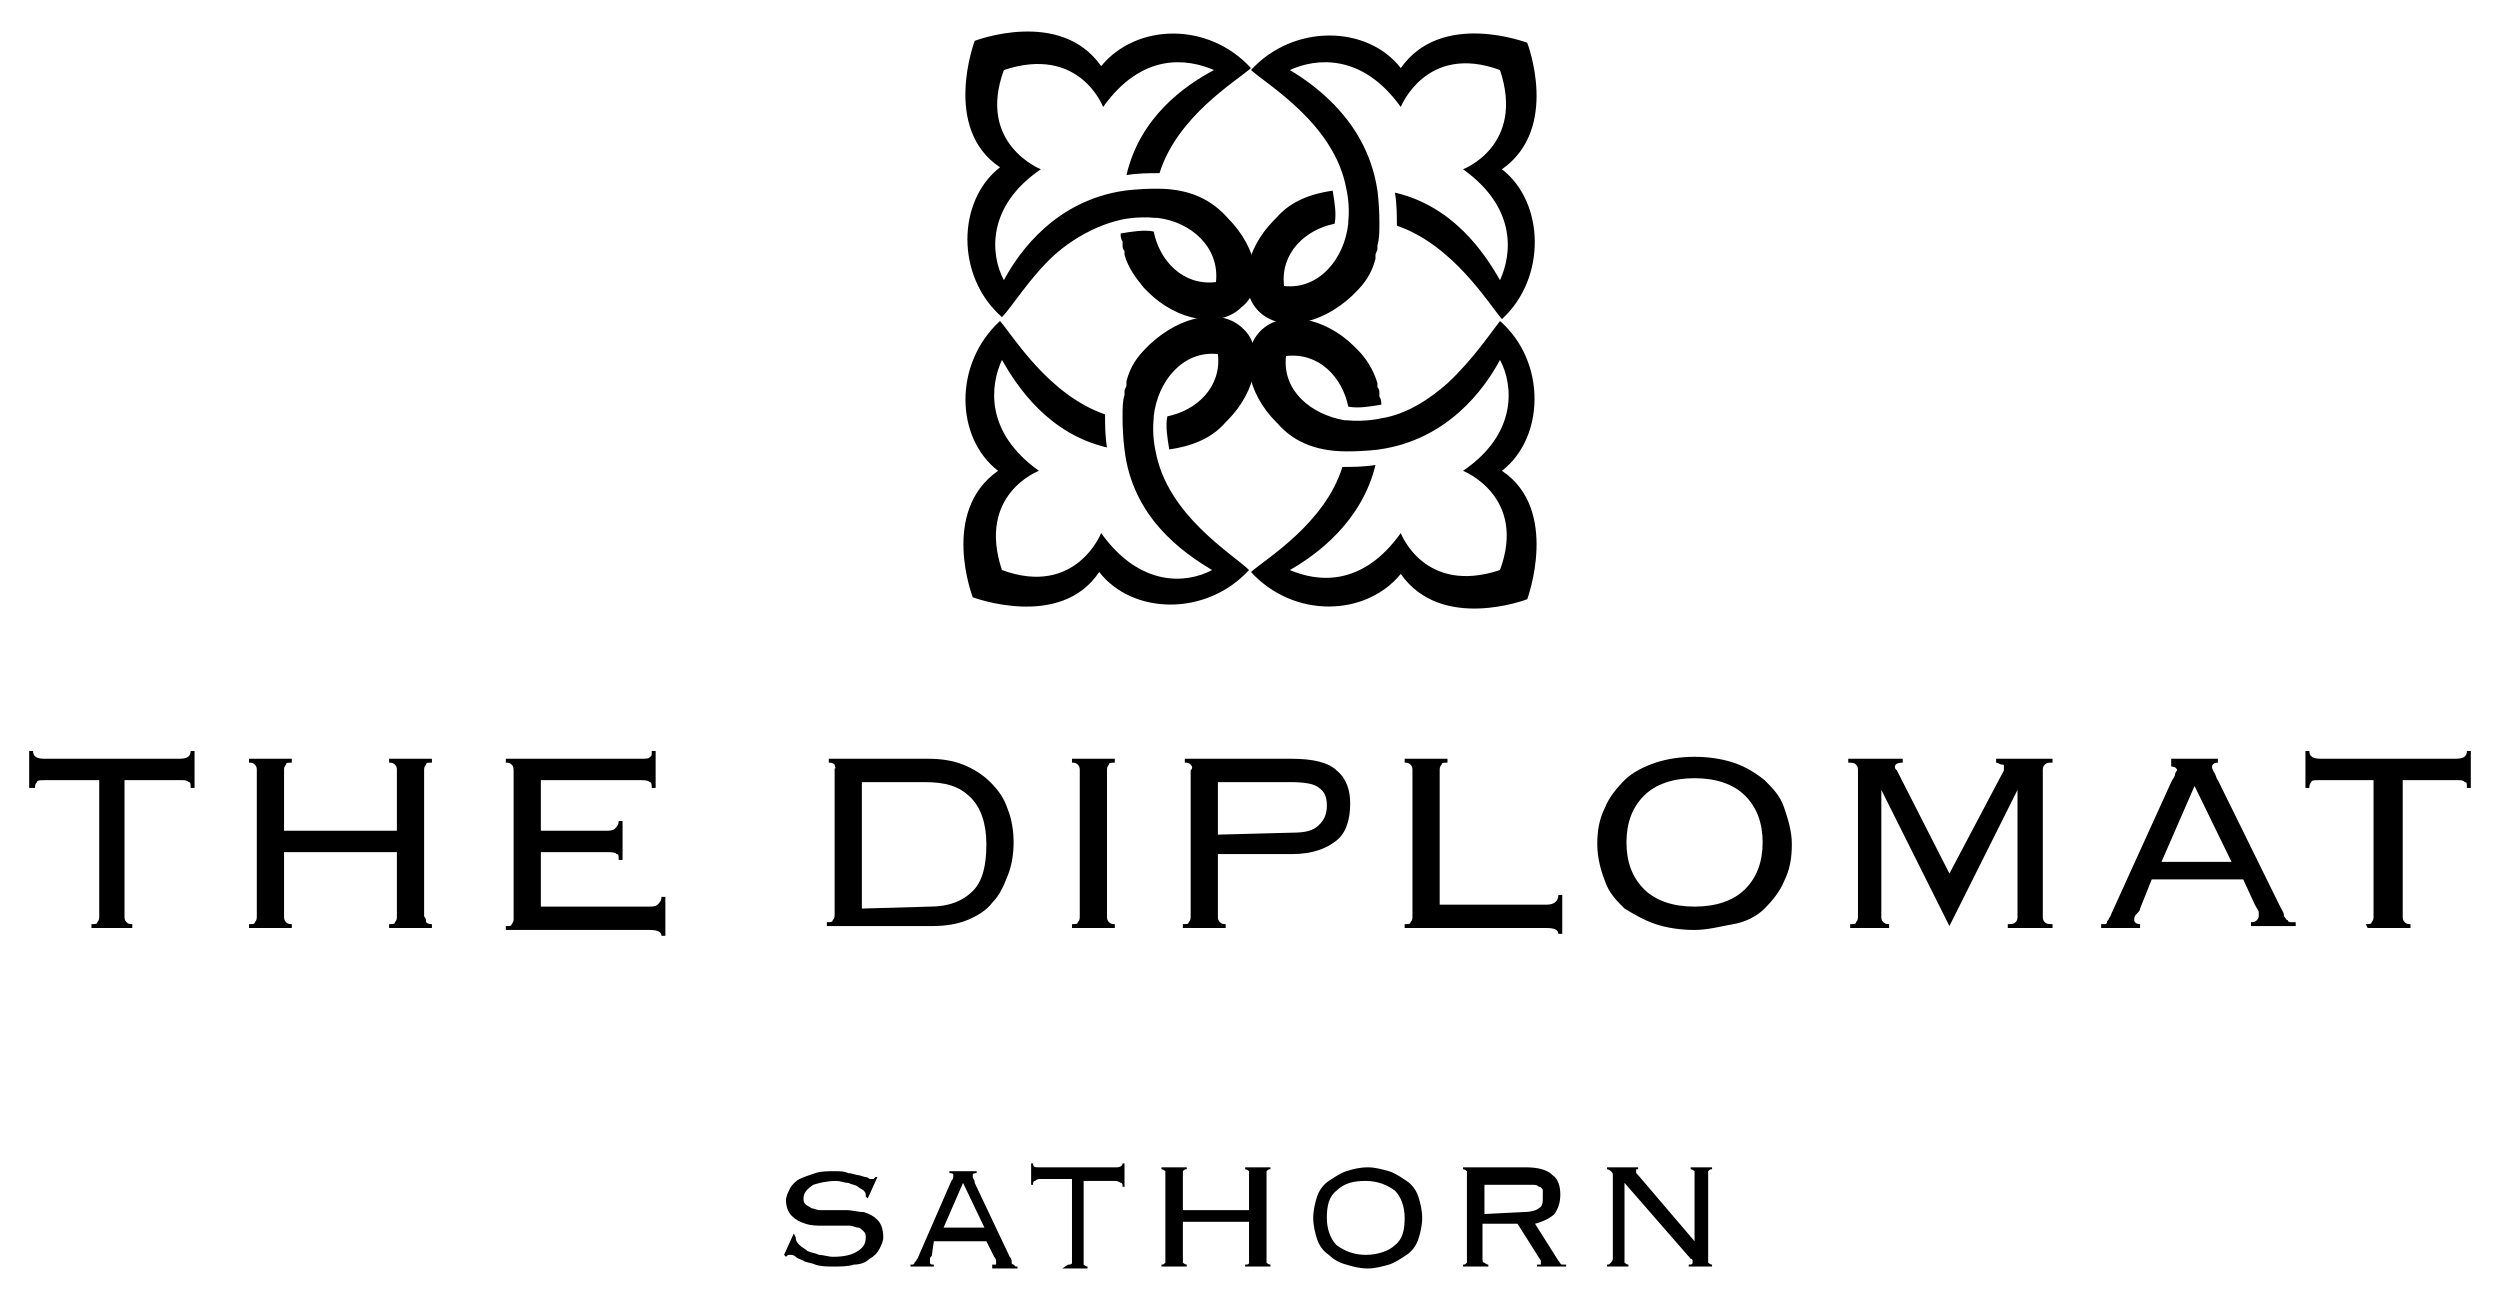 <?xml version="1.0" encoding="utf-8"?>
<!-- Generator: Adobe Illustrator 23.1.1, SVG Export Plug-In . SVG Version: 6.00 Build 0)  -->
<svg version="1.1" id="Layer_1" xmlns="http://www.w3.org/2000/svg" xmlns:xlink="http://www.w3.org/1999/xlink" x="0px" y="0px"
	 viewBox="0 0 128.5 66.8" style="enable-background:new 0 0 128.5 66.8;" xml:space="preserve">
<g>
	<g>
		<path class="st0" d="M77.2,8.7c3-2.1,1.3-6.5,1.3-6.5S74.1,0.5,72,3.5c-1.7-2.2-5.5-2.3-7.7,0.1c0.9,0.8,4.3,2.8,4.9,6.1l0,0
			c0,0,0.2,0.8,0.1,1.7c0,0,0,0,0,0.1c-0.2,1.8-1.5,3.4-3.3,3.2c-0.2-1.7,1.1-2.9,2.6-3.2c0.1-0.5,0-1.1-0.1-1.7
			c-1.4,0.2-2.3,0.7-2.9,1.4l-0.1,0.1c-1.5,1.5-1.9,3.6-0.8,4.7l0,0l0,0l0,0c1.1,1.1,3.2,0.7,4.8-0.8c0.1-0.1,0.1-0.1,0.2-0.2
			c0.4-0.4,0.8-0.9,1-1.7v-0.1v-0.1c0-0.1,0.1-0.2,0.1-0.3l0,0c0-0.1,0-0.1,0-0.2c0.1-0.3,0.1-0.7,0.1-1.1v-0.1l0,0
			c0-0.9-0.1-1.6-0.1-1.6c-0.5-3.4-3-5.3-4.5-6.2l0,0l0,0C67.6,3,70,2.7,72,5.5c0,0,1.3-3.3,5.1-1.9c1.3,3.9-1.9,5.1-1.9,5.1
			c2.8,2,2.5,4.4,1.9,5.7c-0.8-1.4-2.4-3.8-5.4-4.5c0.1,0.6,0.1,1.2,0.1,1.7c2.9,1,4.7,4,5.4,4.8C79.5,14.3,79.4,10.4,77.2,8.7z"/>
		<path class="st0" d="M59.4,23.2L59.4,23.2c0,0-0.2-0.8-0.1-1.7c0,0,0,0,0-0.1c0.2-1.8,1.5-3.4,3.3-3.2c0.2,1.7-1.1,2.9-2.6,3.2
			c-0.1,0.5,0,1.1,0.1,1.7c1.4-0.2,2.3-0.7,2.9-1.4l0.1-0.1c1.5-1.5,1.9-3.7,0.8-4.7l0,0l0,0l0,0c-1.1-1.1-3.2-0.7-4.8,0.8
			c-0.1,0.1-0.1,0.1-0.2,0.2c-0.4,0.4-0.8,0.9-1,1.7v0.1v0.1c0,0.1-0.1,0.2-0.1,0.3l0,0c0,0.1,0,0.1,0,0.2c-0.1,0.3-0.1,0.7-0.1,1.1
			v0.1l0,0c0,0.9,0.1,1.6,0.1,1.6c0.4,3.5,3,5.3,4.5,6.2l0,0l0,0c-1.3,0.7-3.7,0.9-5.7-1.9c0,0-1.3,3.3-5.1,1.9
			c-1.3-3.9,1.9-5.1,1.9-5.1c-2.8-2-2.5-4.4-1.9-5.7c0.8,1.4,2.4,3.8,5.4,4.5c-0.1-0.6-0.1-1.2-0.1-1.7c-2.9-1-4.7-4-5.4-4.8
			c-2.4,2.2-2.3,6-0.1,7.7c-3,2.1-1.3,6.5-1.3,6.5s4.5,1.7,6.5-1.3c1.7,2.2,5.5,2.3,7.7-0.1C63.4,28.5,60,26.5,59.4,23.2z"/>
		<path class="st0" d="M63.1,11.2L63.1,11.2c-0.8-0.9-1.9-1.5-3.6-1.5h-0.1l0,0c-0.9,0-1.6,0.1-1.6,0.1l0,0
			c-3.5,0.5-5.4,3.1-6.2,4.6c-0.7-1.3-0.9-3.8,1.9-5.7c0,0-3.3-1.3-1.9-5.1c3.9-1.3,5.1,1.9,5.1,1.9c2-2.8,4.3-2.5,5.7-1.9
			C60.9,4.4,58.6,6,57.9,9c0.6-0.1,1.2-0.1,1.7-0.1c0.9-2.9,3.9-4.7,4.7-5.4c-2.2-2.4-5.9-2.3-7.7-0.1c-2.1-3-6.5-1.3-6.5-1.3
			s-1.7,4.5,1.3,6.5c-2.2,1.7-2.3,5.6,0.1,7.7c0.5-0.5,1.4-2,2.7-3.2c0.9-0.8,2.1-1.5,3.4-1.8c0,0,0.8-0.2,1.8-0.1l0,0h0.1l0,0
			c1.7,0.2,3.2,1.5,3,3.3c-1.7,0.2-2.9-1.1-3.2-2.6c-0.5-0.1-1.1,0-1.7,0.1c0,0.1,0,0.3,0.1,0.4c0,0.1,0,0.1,0,0.2l0,0
			c0,0.1,0,0.2,0.1,0.3V13v0.1c0.2,0.7,0.6,1.2,1,1.7c0.1,0.1,0.1,0.1,0.2,0.2c1.5,1.5,3.7,1.9,4.8,0.8l0,0l0,0l0,0
			C65,14.9,64.7,12.8,63.1,11.2z"/>
		<path class="st0" d="M77.2,24.2c2.2-1.7,2.3-5.6-0.1-7.7c-0.4,0.5-1.4,2-2.7,3.2c-0.9,0.8-2.1,1.6-3.4,1.8c0,0-0.8,0.2-1.8,0.1
			l0,0h-0.1l0,0c-1.7-0.3-3.2-1.5-3-3.3c1.7-0.2,2.9,1.1,3.2,2.6c0.5,0.1,1.1,0,1.7-0.1c0-0.1,0-0.3-0.1-0.4c0-0.1,0-0.1,0-0.2l0,0
			c0-0.1,0-0.2-0.1-0.3v-0.1v-0.1c-0.2-0.7-0.6-1.3-1-1.7c-0.1-0.1-0.1-0.1-0.2-0.2c-1.5-1.5-3.7-1.9-4.8-0.8l0,0l0,0l0,0
			c-1.1,1.1-0.7,3.2,0.8,4.7l0.1,0.1c0.7,0.8,1.8,1.4,3.5,1.4h0.1l0,0c0.9,0,1.6-0.1,1.6-0.1l0,0c3.5-0.5,5.4-3.1,6.2-4.6
			c0.7,1.3,0.9,3.8-1.9,5.7c0,0,3.3,1.3,1.9,5.1c-3.9,1.3-5.1-1.9-5.1-1.9c-2,2.8-4.3,2.5-5.7,1.9c1.4-0.8,3.7-2.5,4.4-5.4
			C70.1,24,69.5,24,69,24c-0.9,2.9-3.9,4.7-4.7,5.4c2.2,2.4,5.9,2.3,7.7,0.1c2.1,3,6.5,1.3,6.5,1.3S80.2,26.2,77.2,24.2z"/>
	</g>
	<g>
		<g>
			<path class="st0" d="M4.7,47.5c0.2,0,0.3,0,0.3-0.1c0.1-0.1,0.1-0.2,0.1-0.3v-7H2.3c-0.2,0-0.4,0-0.4,0.1
				c-0.1,0.1-0.1,0.2-0.1,0.3H1.5v-1.9h0.2c0,0.3,0.2,0.4,0.6,0.4h6.9c0.4,0,0.6-0.1,0.6-0.4H10v1.9H9.8c0-0.2,0-0.3-0.1-0.3
				c-0.1-0.1-0.2-0.1-0.4-0.1H6.4v7c0,0.1,0,0.2,0.1,0.3s0.2,0.1,0.3,0.1v0.2H4.7V47.5L4.7,47.5z"/>
			<path class="st0" d="M21.9,47.4c0.1,0.1,0.2,0.1,0.3,0.1v0.2H20v-0.2c0.2,0,0.3,0,0.3-0.1c0.1-0.1,0.1-0.2,0.1-0.3v-3.3h-5.8v3.3
				c0,0.1,0,0.2,0.1,0.3s0.2,0.1,0.3,0.1v0.2h-2.2v-0.2c0.2,0,0.3,0,0.3-0.1c0.1-0.1,0.1-0.2,0.1-0.3v-7.5c0-0.1,0-0.2-0.1-0.3
				s-0.2-0.1-0.3-0.1V39H15v0.2c-0.2,0-0.3,0-0.3,0.1c-0.1,0.1-0.1,0.2-0.1,0.3v3.1h5.8v-3.1c0-0.1,0-0.2-0.1-0.3s-0.2-0.1-0.3-0.1
				V39h2.2v0.2c-0.2,0-0.3,0-0.3,0.1c-0.1,0.1-0.1,0.2-0.1,0.3v7.5C21.9,47.2,21.9,47.3,21.9,47.4z"/>
			<path class="st0" d="M26.3,39.3c-0.1-0.1-0.2-0.1-0.3-0.1V39h6.9c0.3,0,0.5,0,0.5-0.1c0.1,0,0.1-0.1,0.1-0.3h0.2v1.9h-0.2
				c0-0.1,0-0.3-0.1-0.3c-0.1-0.1-0.3-0.1-0.5-0.1h-5.1v2.6h3.3c0.2,0,0.4,0,0.5-0.1s0.2-0.2,0.2-0.4H32v2h-0.2c0-0.2,0-0.3-0.1-0.3
				c-0.1-0.1-0.3-0.1-0.5-0.1h-3.4v2.8h5.5c0.2,0,0.4,0,0.5-0.1s0.2-0.2,0.2-0.4h0.2v2H34c0-0.2-0.2-0.3-0.6-0.3H26v-0.2
				c0.2,0,0.3,0,0.3-0.1c0.1-0.1,0.1-0.2,0.1-0.3v-7.5C26.4,39.5,26.4,39.4,26.3,39.3z"/>
			<path class="st0" d="M42.9,39.3c-0.1-0.1-0.2-0.1-0.3-0.1V39h5.1c0.7,0,1.3,0.1,1.8,0.3s1,0.5,1.4,0.9s0.7,0.8,0.9,1.4
				c0.2,0.5,0.3,1.1,0.3,1.7c0,0.6-0.1,1.2-0.3,1.7s-0.4,1-0.8,1.4c-0.3,0.4-0.8,0.7-1.3,0.9s-1.1,0.3-1.8,0.3h-5.4v-0.2
				c0.2,0,0.3,0,0.3-0.1c0.1-0.1,0.1-0.2,0.1-0.3v-7.5C43,39.5,42.9,39.4,42.9,39.3z M47.8,46.6c1,0,1.7-0.3,2.2-0.8
				s0.7-1.3,0.7-2.4c0-1.1-0.3-1.9-0.8-2.4c-0.6-0.6-1.3-0.8-2.4-0.8h-3.2v6.5L47.8,46.6L47.8,46.6z"/>
			<path class="st0" d="M55.1,47.5c0.2,0,0.3,0,0.3-0.1c0.1-0.1,0.1-0.2,0.1-0.3v-7.5c0-0.1,0-0.2-0.1-0.3s-0.2-0.1-0.3-0.1V39h2.2
				v0.2c-0.2,0-0.3,0-0.3,0.1c-0.1,0.1-0.1,0.2-0.1,0.3v7.5c0,0.1,0,0.2,0.1,0.3s0.2,0.1,0.3,0.1v0.2h-2.2V47.5z"/>
			<path class="st0" d="M61.2,39.3c-0.1-0.1-0.2-0.1-0.3-0.1V39h5.5c1.1,0,1.9,0.2,2.3,0.6c0.5,0.4,0.7,1,0.7,1.7
				c0,0.8-0.2,1.5-0.7,1.9s-1.2,0.7-2.3,0.7h-3.8v3.2c0,0.1,0,0.2,0.1,0.3s0.2,0.1,0.3,0.1v0.2h-2.2v-0.2c0.2,0,0.3,0,0.3-0.1
				c0.1-0.1,0.1-0.2,0.1-0.3v-7.5C61.3,39.5,61.3,39.4,61.2,39.3z M66.4,42.8c0.7,0,1.1-0.1,1.4-0.4c0.3-0.3,0.4-0.6,0.4-1
				s-0.1-0.7-0.4-0.9c-0.2-0.2-0.7-0.3-1.5-0.3h-3.7v2.7L66.4,42.8L66.4,42.8z"/>
			<path class="st0" d="M74.4,39.2c-0.2,0-0.3,0-0.3,0.1C74,39.4,74,39.5,74,39.6v6.9h5.5c0.4,0,0.6-0.2,0.6-0.5h0.2v2h-0.2
				c0-0.2-0.2-0.3-0.6-0.3h-7.3v-0.2c0.2,0,0.3,0,0.3-0.1c0.1-0.1,0.1-0.2,0.1-0.3v-7.5c0-0.1,0-0.2-0.1-0.3s-0.2-0.1-0.3-0.1V39
				h2.2L74.4,39.2L74.4,39.2z"/>
			<path class="st0" d="M89.1,39.2c0.6,0.2,1.1,0.5,1.6,0.9c0.4,0.4,0.8,0.8,1,1.4c0.2,0.6,0.4,1.2,0.4,1.9s-0.1,1.3-0.4,1.9
				c-0.2,0.5-0.6,1-1,1.4s-1,0.7-1.6,0.8s-1.3,0.3-2,0.3s-1.4-0.1-2-0.3S84,47,83.5,46.7c-0.4-0.4-0.8-0.8-1-1.4
				c-0.2-0.5-0.4-1.2-0.4-1.9s0.1-1.3,0.4-1.9c0.2-0.5,0.6-1,1-1.4s1-0.7,1.6-0.9s1.3-0.3,2-0.3C87.8,38.9,88.5,39,89.1,39.2z
				 M84.5,40.9c-0.6,0.6-0.9,1.4-0.9,2.4s0.3,1.8,0.9,2.4c0.6,0.6,1.5,0.9,2.6,0.9s2-0.3,2.6-0.9c0.6-0.6,0.9-1.4,0.9-2.4
				s-0.3-1.8-0.9-2.4c-0.6-0.6-1.5-0.9-2.6-0.9S85.1,40.3,84.5,40.9z"/>
			<path class="st0" d="M95.1,47.5c0.2,0,0.3,0,0.3-0.1c0.1-0.1,0.1-0.2,0.1-0.3v-7.5c0-0.1,0-0.2-0.1-0.3s-0.2-0.1-0.4-0.1V39h2.8
				v0.2c-0.3,0-0.4,0.1-0.4,0.2c0,0.1,0,0.1,0.1,0.2l2.7,5.3l2.8-5.3v-0.1v-0.1c0-0.1,0-0.1-0.1-0.1s-0.2-0.1-0.3-0.1V39h2.9v0.2
				c-0.2,0-0.3,0-0.4,0.1s-0.1,0.2-0.1,0.3v7.5c0,0.1,0,0.2,0.1,0.3s0.2,0.1,0.4,0.1v0.2h-2.3v-0.2c0.2,0,0.3,0,0.4-0.1
				s0.1-0.2,0.1-0.3v-6.5l0,0l-3.5,7l-3.5-7l0,0v6.5c0,0.1,0,0.2,0.1,0.3s0.2,0.1,0.3,0.1v0.2h-2V47.5L95.1,47.5z"/>
			<path class="st0" d="M110,46.7c0,0.1-0.1,0.2-0.2,0.3s-0.1,0.2-0.1,0.3s0.1,0.2,0.3,0.2v0.2h-2v-0.2c0.1,0,0.1,0,0.2,0
				c0,0,0.1,0,0.1-0.1s0.1-0.1,0.1-0.2c0.1-0.1,0.1-0.2,0.2-0.4l3-6.6c0.1-0.2,0.2-0.3,0.2-0.4c0-0.1,0.1-0.2,0.1-0.2
				c0-0.1-0.1-0.2-0.3-0.2V39h2.4v0.2c-0.2,0-0.3,0.1-0.3,0.2c0,0.1,0,0.1,0.1,0.3c0.1,0.1,0.1,0.3,0.2,0.4l3.2,6.5
				c0.1,0.2,0.2,0.3,0.2,0.5c0.1,0.1,0.1,0.2,0.2,0.2c0,0.1,0.1,0.1,0.2,0.1s0.1,0,0.2,0v0.2h-2.3v-0.2c0.1,0,0.2,0,0.3-0.1
				c0,0,0.1-0.1,0.1-0.2c0-0.1,0-0.1,0-0.2c0-0.1-0.1-0.2-0.2-0.4l-0.6-1.3h-4.7L110,46.7z M114.7,44.3l-1.9-3.9l-1.7,3.9H114.7z"/>
			<path class="st0" d="M121.6,47.5c0.2,0,0.3,0,0.3-0.1c0.1-0.1,0.1-0.2,0.1-0.3v-7h-2.8c-0.2,0-0.4,0-0.4,0.1
				c-0.1,0.1-0.1,0.2-0.1,0.3h-0.2v-1.9h0.2c0,0.3,0.2,0.4,0.6,0.4h6.9c0.4,0,0.6-0.1,0.6-0.4h0.2v1.9h-0.2c0-0.2,0-0.3-0.1-0.3
				c-0.1-0.1-0.2-0.1-0.4-0.1h-2.8v7c0,0.1,0,0.2,0.1,0.3s0.2,0.1,0.3,0.1v0.2h-2.2L121.6,47.5L121.6,47.5z"/>
		</g>
		<g>
			<g>
				<path class="st0" d="M40.9,63.6L40.9,63.6c0,0.2,0.1,0.3,0.2,0.4c0.1,0.1,0.3,0.2,0.4,0.3c0.2,0.1,0.4,0.1,0.6,0.2
					c0.2,0,0.5,0.1,0.7,0.1c0.6,0,1-0.1,1.3-0.3c0.3-0.2,0.4-0.4,0.4-0.7c0-0.1,0-0.2-0.1-0.3s-0.2-0.2-0.3-0.2S43.8,63,43.7,63
					c-0.2,0-0.3,0-0.5,0c-0.3,0-0.6,0-0.9,0c-0.3,0-0.6,0-0.9-0.1c-0.3-0.1-0.5-0.2-0.7-0.4s-0.3-0.5-0.3-0.8c0-0.2,0.1-0.4,0.2-0.6
					c0.1-0.2,0.3-0.4,0.5-0.5s0.5-0.2,0.8-0.3s0.6-0.1,1-0.1c0.3,0,0.5,0,0.7,0.1c0.2,0,0.4,0.1,0.5,0.1s0.3,0.1,0.4,0.1
					c0.1,0,0.2,0.1,0.2,0.1c0.1,0,0.1,0,0.2,0l0.1-0.1h0.1l-0.5,1.1l-0.1-0.1v-0.1c0,0,0-0.1-0.1-0.2c-0.1-0.1-0.2-0.1-0.3-0.2
					c-0.1-0.1-0.3-0.1-0.5-0.2c-0.2,0-0.4-0.1-0.6-0.1c-0.5,0-0.9,0.1-1.2,0.2c-0.3,0.2-0.5,0.4-0.5,0.7c0,0.1,0,0.2,0.1,0.3
					s0.2,0.1,0.3,0.2c0.1,0,0.3,0.1,0.4,0.1c0.2,0,0.3,0,0.5,0c0.3,0,0.6,0,0.9,0c0.3,0,0.6,0.1,0.9,0.1c0.3,0.1,0.5,0.2,0.7,0.4
					s0.3,0.5,0.3,0.9c0,0.2-0.1,0.4-0.2,0.6c-0.1,0.2-0.3,0.4-0.5,0.5c-0.2,0.2-0.5,0.3-0.8,0.3c-0.3,0.1-0.7,0.1-1.1,0.1
					c-0.3,0-0.6,0-0.9-0.1c-0.2-0.1-0.5-0.1-0.6-0.2c-0.2-0.1-0.3-0.1-0.4-0.2c-0.1-0.1-0.2-0.1-0.3-0.1s-0.1,0-0.2,0.1l-0.1-0.1
					l0.5-1.1L40.9,63.6z"/>
				<path class="st0" d="M47.9,64.5c0,0.1-0.1,0.1-0.1,0.2s0,0.1,0,0.2S47.9,65,48,65v0.1h-1.2V65h0.1c0,0,0.1,0,0.1-0.1l0.1-0.1
					c0-0.1,0.1-0.1,0.1-0.2l1.7-3.9c0.1-0.1,0.1-0.2,0.1-0.2c0-0.1,0-0.1,0-0.1c0-0.1-0.1-0.1-0.2-0.1v-0.1h1.4v0.1
					c-0.1,0-0.2,0-0.2,0.1v0.1c0,0.1,0.1,0.1,0.1,0.3l1.8,3.8c0.1,0.1,0.1,0.2,0.1,0.3c0,0.1,0.1,0.1,0.1,0.1l0.1,0.1h0.1v0.1H51V65
					c0.1,0,0.1,0,0.2,0v-0.1v-0.1c0,0,0-0.1-0.1-0.2l-0.4-0.8H48L47.9,64.5z M50.6,63.1l-1.1-2.3l-1,2.3H50.6z"/>
				<path class="st0" d="M54.9,65c0.1,0,0.2,0,0.2-0.1c0,0,0-0.1,0-0.2v-4.1h-1.6c-0.1,0-0.2,0-0.3,0.1c-0.1,0-0.1,0.1-0.1,0.2H53
					v-1.1h0.1c0,0.2,0.1,0.2,0.3,0.2h4c0.2,0,0.3-0.1,0.3-0.2h0.1V61h-0.1c0-0.1,0-0.2-0.1-0.2c0,0-0.1-0.1-0.3-0.1h-1.6v4.1
					c0,0.1,0,0.1,0,0.2c0,0,0.1,0.1,0.2,0.1v0.1h-1.3L54.9,65L54.9,65z"/>
				<path class="st0" d="M65.1,64.9c0,0,0.1,0.1,0.2,0.1v0.1H64V65c0.1,0,0.2,0,0.2-0.1c0,0,0-0.1,0-0.2v-1.9h-3.4v1.9
					c0,0.1,0,0.1,0,0.2c0,0,0.1,0.1,0.2,0.1v0.1h-1.3V65c0.1,0,0.1,0,0.2-0.1c0,0,0-0.1,0-0.2v-4.3c0-0.1,0-0.1,0-0.2
					c0,0-0.1-0.1-0.2-0.1V60H61v0.1c-0.1,0-0.1,0-0.2,0.1c0,0,0,0.1,0,0.2v1.8h3.4v-1.8c0-0.1,0-0.1,0-0.2c0,0-0.1-0.1-0.2-0.1V60
					h1.3v0.1c-0.1,0-0.1,0-0.2,0.1c0,0,0,0.1,0,0.2v4.3C65.1,64.8,65.1,64.9,65.1,64.9z"/>
				<path class="st0" d="M71.4,60.2c0.3,0.1,0.6,0.3,0.9,0.5s0.5,0.5,0.6,0.8s0.2,0.7,0.2,1.1s-0.1,0.8-0.2,1.1s-0.3,0.6-0.6,0.8
					c-0.3,0.2-0.6,0.4-0.9,0.5c-0.4,0.1-0.7,0.2-1.1,0.2s-0.8-0.1-1.1-0.2c-0.4-0.1-0.7-0.3-0.9-0.5c-0.3-0.2-0.5-0.5-0.6-0.8
					s-0.2-0.7-0.2-1.1s0.1-0.8,0.2-1.1s0.3-0.6,0.6-0.8c0.3-0.2,0.6-0.4,0.9-0.5s0.7-0.2,1.1-0.2C70.7,60,71,60.1,71.4,60.2z
					 M68.7,61.2c-0.4,0.3-0.5,0.8-0.5,1.4c0,0.6,0.2,1.1,0.5,1.4c0.4,0.3,0.9,0.5,1.5,0.5s1.2-0.2,1.5-0.5c0.4-0.3,0.5-0.8,0.5-1.4
					c0-0.6-0.2-1.1-0.5-1.4c-0.4-0.3-0.9-0.5-1.5-0.5C69.6,60.7,69.1,60.8,68.7,61.2z"/>
				<path class="st0" d="M76.3,64.9c0,0,0.1,0.1,0.2,0.1v0.1h-1.3V65c0.1,0,0.1,0,0.2-0.1c0,0,0-0.1,0-0.2v-4.3c0-0.1,0-0.1,0-0.2
					c0,0-0.1-0.1-0.2-0.1V60h3.2c0.6,0,1.1,0.1,1.4,0.4c0.3,0.2,0.4,0.6,0.4,1s-0.1,0.7-0.3,1c-0.2,0.2-0.6,0.4-1,0.5l1.2,1.9
					c0.1,0.1,0.1,0.2,0.2,0.2c0,0,0.1,0,0.2,0v0.1H79V65c0.1,0,0.1,0,0.2,0c0,0,0,0,0-0.1v-0.1L78,62.9h-1.8v1.8
					C76.2,64.8,76.2,64.9,76.3,64.9z M78.3,62.3c0.4,0,0.7-0.1,0.8-0.2c0.2-0.1,0.2-0.3,0.2-0.6c0-0.1,0-0.2,0-0.3S79.2,61,79.1,61
					c-0.1-0.1-0.2-0.1-0.3-0.1c-0.1,0-0.3,0-0.5,0h-2v1.5L78.3,62.3L78.3,62.3z"/>
				<path class="st0" d="M87.1,63.8v-3.4c0-0.1,0-0.1,0-0.2c0,0-0.1-0.1-0.2-0.1V60H88v0.1c-0.1,0-0.1,0-0.2,0.1c0,0,0,0.1,0,0.2
					v4.3c0,0.1,0,0.1,0,0.2c0,0,0.1,0.1,0.2,0.1v0.1h-1.2V65c0.1,0,0.2,0,0.2-0.1v-0.1c0,0,0-0.1-0.1-0.1l-3.4-3.9v3.9
					c0,0.1,0,0.1,0,0.2c0,0,0.1,0.1,0.2,0.1v0.1h-1.1V65c0.1,0,0.1,0,0.2-0.1c0,0,0.1-0.1,0.1-0.2v-4.3c0-0.1,0-0.1-0.1-0.2
					c0,0-0.1-0.1-0.2-0.1V60h1.6v0.1c-0.1,0-0.1,0-0.1,0s0,0,0,0.1c0,0,0,0,0,0.1c0,0,0,0,0.1,0.1L87.1,63.8L87.1,63.8L87.1,63.8z"
					/>
			</g>
		</g>
	</g>
</g>
</svg>
